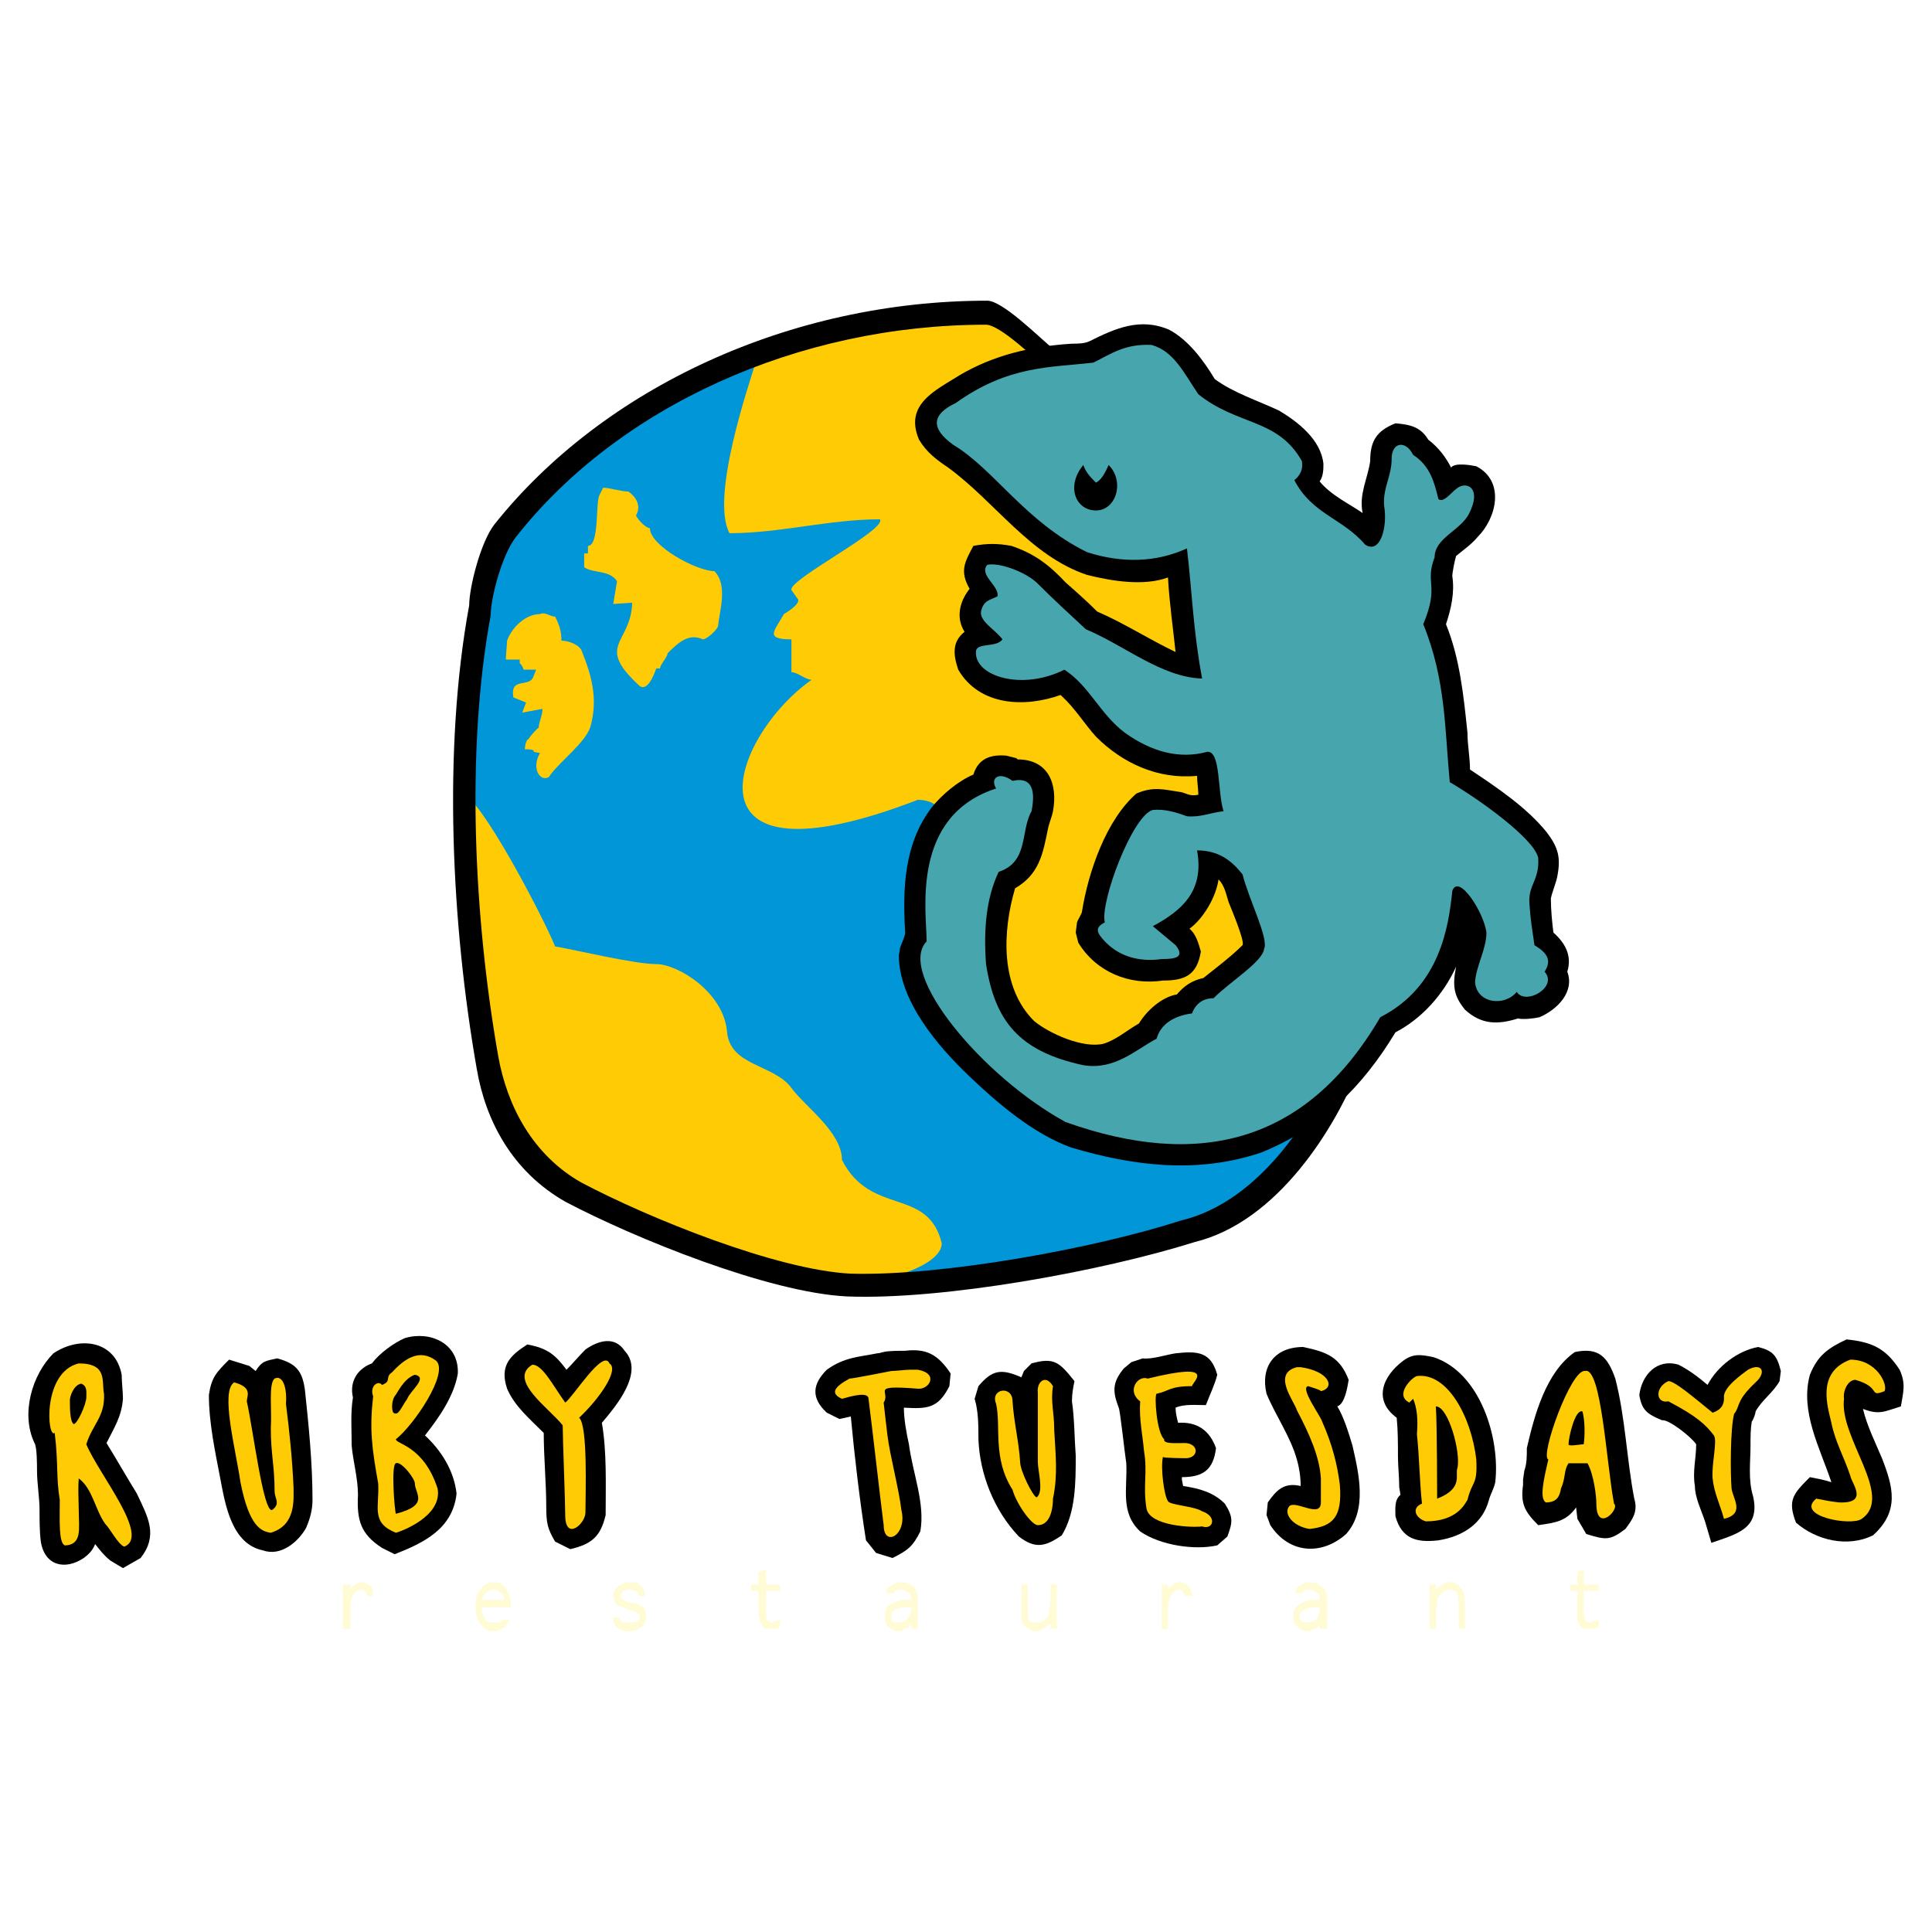 <?xml version="1.0" encoding="utf-8"?>
<!-- Generator: Adobe Illustrator 13.0.0, SVG Export Plug-In . SVG Version: 6.00 Build 14948)  -->
<!DOCTYPE svg PUBLIC "-//W3C//DTD SVG 1.0//EN" "http://www.w3.org/TR/2001/REC-SVG-20010904/DTD/svg10.dtd">
<svg version="1.0" id="Layer_1" xmlns="http://www.w3.org/2000/svg" xmlns:xlink="http://www.w3.org/1999/xlink" x="0px" y="0px"
	 width="192.756px" height="192.756px" viewBox="0 0 192.756 192.756" enable-background="new 0 0 192.756 192.756"
	 xml:space="preserve">
<g>
	<polygon fill-rule="evenodd" clip-rule="evenodd" fill="#FFFFFF" points="0,0 192.756,0 192.756,192.756 0,192.756 0,0 	"/>
	<path fill-rule="evenodd" clip-rule="evenodd" fill="#0096D7" d="M98.375,31.009c-19.289,0-37.569,8.447-48.034,21.811
		c-1.387,1.765-2.647,6.051-2.647,7.943c-2.521,13.994-1.639,31.266,0.882,45.259c0.883,5.045,3.404,10.086,8.573,12.986
		c6.808,3.531,19.919,8.572,27.61,8.951c9.329,0.379,24.962-2.143,33.914-5.043c8.194-1.891,13.742-11.221,16.138-17.271
		c4.286-10.086,3.403-26.602,2.647-37.444c-0.883-9.959-6.43-22.315-17.902-26.854c-3.908-1.513-9.708-5.169-13.994-5.169
		C104.427,34.666,99.762,30.505,98.375,31.009L98.375,31.009z"/>
	<path fill-rule="evenodd" clip-rule="evenodd" fill="#FFCB05" d="M75.556,35.674c-1.008,3.152-4.665,13.994-2.773,17.524
		c5.043,0,9.96-1.387,15.003-1.387c0.756,1.009-9.204,6.052-8.825,7.06l0.63,0.883c0.379,0.504-1.386,1.513-1.386,1.513
		c-0.883,1.639-2.017,2.521,0.756,2.521v3.278c0.63,0,1.387,0.756,2.017,0.756c-8.069,5.673-13.616,21.306,10.59,11.977
		c3.278,0,2.648,3.782,6.556,1.639V81.06c0,1.891,1.387,4.035,1.387,5.421c-5.295,0-5.295,4.034-5.295,7.942
		c1.008,0,2.396,20.424,28.996,13.615c0,0,15.886-15.885,12.986-15.885c4.538-13.237,2.773-24.458-5.296-41.856l-5.799-6.051
		l-7.816-3.909l-9.582-4.034l-4.16-0.882l-5.547-4.16l-9.834,0.756l-7.942,1.765L75.556,35.674L75.556,35.674z"/>
	<path fill-rule="evenodd" clip-rule="evenodd" fill="#FFCB05" d="M63.453,51.433c0.252,0.504,1.008,1.261,1.387,1.261
		c0,1.765,4.665,4.287,6.43,4.287c1.387,1.386,0.504,4.034,0.378,5.421c0,0.378-1.134,1.387-1.513,1.387
		c-1.387-0.63-2.396,0.252-3.53,1.387c0,0.378-0.756,1.135-0.756,1.513H65.47c-0.252,0.756-0.883,2.269-1.639,1.765
		c-4.539-4.161-0.882-4.161-0.756-8.321l-1.891,0.126l0.378-2.27c-0.756-1.135-2.269-0.756-3.278-1.387v-1.387h0.378v-0.756
		c1.135,0,0.756-4.287,1.135-5.043l0.378-0.756c0.631,0,1.765,0.378,2.521,0.378C63.579,49.668,63.958,50.55,63.453,51.433
		L63.453,51.433z"/>
	<path fill-rule="evenodd" clip-rule="evenodd" fill="#FFCB05" d="M53.872,61.267c0.504-0.252,1.008,0.252,1.513,0.252
		c0.378,0.757,0.63,1.387,0.63,2.396c0.63,0,1.765,0.378,2.017,1.008c1.009,2.521,1.639,4.791,0.882,7.564
		c-0.504,1.639-3.152,3.53-4.16,5.042c-0.882,0.504-1.765-0.882-0.882-2.395l-0.631-0.126v-0.126
		c-0.126-0.126-0.63-0.126-0.882-0.126c0-0.252,0.126-1.008,0.378-1.008c0-0.126,0.882-1.135,1.008-1.135
		c0-0.504,0.378-1.261,0.378-1.891l-2.017,0.378l0.378-1.009l-1.261-0.504c-0.378-2.143,1.639-0.882,2.017-2.143l0.252-0.63h-1.261
		c0-0.126-0.252-0.63-0.378-0.63v-0.378c-0.252,0-0.883,0-1.387,0c0-0.378,0.125-1.639,0.125-1.891
		C51.098,62.527,52.485,61.267,53.872,61.267L53.872,61.267z"/>
	<path fill-rule="evenodd" clip-rule="evenodd" fill="#FFCB05" d="M46.559,79.421c2.27,1.765,7.816,12.481,8.825,15.002
		c2.143,0.378,7.943,1.765,10.086,1.765s6.682,2.774,7.06,6.682c0.252,3.529,4.665,3.277,6.43,5.674
		c1.387,1.891,5.043,4.412,5.043,7.186c2.899,5.674,8.573,2.646,9.959,8.32c0,2.396-6.934,4.539-11.851,3.783l-9.96-2.521
		l-8.321-3.279l-6.808-3.277l-6.052-5.422l-2.9-9.076L46.559,79.421L46.559,79.421z"/>
	<path fill-rule="evenodd" clip-rule="evenodd" d="M98.501,30C78.834,30,60.175,38.7,49.333,52.315
		c-1.387,1.765-2.521,6.304-2.521,8.069c-2.647,14.372-1.765,31.896,0.756,46.268c0.882,5.17,3.53,10.213,8.825,13.238
		c6.935,3.656,20.298,9.078,28.115,9.455c9.581,0.379,25.466-2.521,34.669-5.42c8.321-2.018,14.12-11.473,16.516-17.65
		c4.413-10.212,3.53-27.106,2.647-38.201c-0.882-10.212-6.556-22.819-18.28-27.484c-3.908-1.513-10.716-5.799-15.003-5.799
		C103.544,33.531,100.014,30,98.501,30L98.501,30z M98.375,32.396c-18.785,0-36.687,8.195-46.899,21.18
		c-1.387,1.765-2.521,6.052-2.521,7.816c-2.521,13.616-1.639,30.384,0.756,44c0.882,4.916,3.404,9.834,8.321,12.607
		c6.682,3.529,19.416,8.699,26.854,9.076c9.203,0.252,24.332-2.521,32.905-5.295c8.069-1.891,13.49-10.842,15.886-16.768
		c4.16-9.708,3.277-25.845,2.396-36.309c-0.757-9.834-6.178-21.811-17.398-26.223c-3.656-1.513-9.96-5.547-14.12-5.547
		C103.292,35.8,99.762,32.396,98.375,32.396L98.375,32.396z"/>
	<path fill-rule="evenodd" clip-rule="evenodd" d="M186.878,153.174c2.647-2.395,2.018-4.791,0.883-7.691
		c-0.631-1.512-1.513-3.277-1.892-4.916c1.64,0.631,2.144,0.252,3.782-0.252c0.253-1.514,0.505-2.27-0.126-3.656
		c-1.387-2.143-2.773-2.773-5.295-3.025c-1.891,0.883-2.899,1.639-3.656,3.529c-1.008,3.656,1.009,7.312,2.144,10.717
		c-0.757-0.252-1.513-0.379-2.144-0.504c-1.639,1.639-2.269,2.27-1.387,4.539C181.205,153.678,184.356,154.434,186.878,153.174
		L186.878,153.174z"/>
	<path fill-rule="evenodd" clip-rule="evenodd" d="M165.824,141.701c0.63-0.127,2.899,1.639,3.404,2.395
		c0,1.387-0.379,2.775-0.127,4.162c0,1.135,0.631,2.395,1.009,3.529l0.631,2.143c2.521-0.883,4.916-1.387,4.16-4.664
		c-0.504-1.639-0.252-3.404-0.252-5.043c0-0.883,0-1.639,0.126-2.395c0.126-0.127,0.378-0.758,0.378-1.01
		c0.631-1.135,1.766-1.891,2.396-3.025l0.126-1.008c-0.378-1.514-0.756-2.018-2.27-2.396c-2.017,0.379-4.034,1.891-5.043,3.783
		c-0.882-0.758-1.891-1.514-2.899-2.018c-2.144-0.631-3.656,1.008-3.908,3.025C163.807,140.693,164.312,141.07,165.824,141.701
		L165.824,141.701z"/>
	<path fill-rule="evenodd" clip-rule="evenodd" d="M151.956,148.131c-0.252,1.891,0.126,2.648,1.513,4.035
		c1.766-0.252,2.773-0.379,3.782-1.766l0.126,1.135l0.883,1.512c2.018,0.631,2.396,0.631,3.908-0.504
		c0.757-1.008,1.261-1.764,0.883-3.025c-0.757-3.908-0.883-8.068-1.892-11.977c-0.756-2.143-1.639-3.152-4.034-2.648
		c-2.899,2.018-4.034,6.305-4.791,9.582c0,0.883,0,1.514-0.252,2.27l-0.126,0.883V148.131L151.956,148.131z"/>
	<path fill-rule="evenodd" clip-rule="evenodd" d="M139.601,148.383l0.126,0.756c-0.63,0.506-0.504,1.387-0.504,2.145
		c0.63,2.27,2.144,2.646,4.286,2.395c2.396-0.377,4.413-1.639,5.043-4.033c0.126-0.506,0.505-1.135,0.631-1.766
		c0.504-4.412-1.513-10.969-6.178-12.48c-1.261-0.254-2.018-0.379-3.025,0.377c-2.018,1.514-3.026,3.908-0.631,5.674
		c0.126,1.26,0.126,2.646,0.126,3.908C139.475,146.24,139.601,147.375,139.601,148.383L139.601,148.383z"/>
	<path fill-rule="evenodd" clip-rule="evenodd" d="M126.741,152.166c1.892,2.898,5.169,3.025,7.564,0.881
		c2.144-2.395,1.261-6.051,0.631-8.824c-0.379-1.262-0.883-2.9-1.513-3.908c0.756-0.252,1.008-1.891,1.134-2.648
		c-0.882-2.268-2.143-2.773-4.538-3.277c-2.899,0-4.287,2.018-3.656,4.664c0.883,2.145,2.396,4.287,3.025,6.557
		c0.253,0.883,0.379,1.766,0.379,2.648c-1.64-0.379-2.396,0.377-3.278,1.639l-0.126,1.26L126.741,152.166L126.741,152.166z"/>
	<path fill-rule="evenodd" clip-rule="evenodd" d="M112.117,136.533c-1.135,1.387-1.135,2.268-0.504,3.908
		c0.125,0.125,0.63,4.789,0.756,5.547c0.126,2.521-0.631,4.916,1.387,6.807c2.018,1.387,5.421,1.893,7.69,1.387l1.009-0.881
		c0.504-1.387,0.631-1.893-0.252-3.279c-1.135-1.135-2.521-1.512-4.161-1.764l-0.126-0.631v-0.252c2.144,0,3.152-0.758,3.404-2.9
		c-0.631-1.766-1.891-2.646-3.782-2.521c-0.126-0.504-0.252-1.008-0.252-1.512c0.883-0.379,2.017-0.254,3.025-0.254
		c0.378-1.008,0.883-2.016,1.135-3.025c-0.63-2.27-1.891-2.395-4.16-2.143c-0.883,0.125-2.396,0.631-3.278,0.504l-1.135,0.379
		L112.117,136.533L112.117,136.533z"/>
	<path fill-rule="evenodd" clip-rule="evenodd" d="M106.948,139.811c0-0.758,0.126-1.387,0.252-2.018
		c-1.513-1.891-2.018-2.395-4.286-1.766l-0.757,0.758l-0.252,0.629c-2.018-0.881-2.899-0.756-4.287,0.883l-0.378,1.262
		c0.378,1.26,0.378,2.646,0.378,4.033c0.125,3.404,1.513,7.061,4.035,9.709c1.639,1.26,2.647,1.008,4.286-0.127
		c1.387-2.27,1.387-5.295,1.387-7.943C107.2,143.592,107.2,141.449,106.948,139.811L106.948,139.811z"/>
	<path fill-rule="evenodd" clip-rule="evenodd" d="M91.819,152.795c0.504-2.773-0.757-5.799-1.135-8.699
		c-0.252-1.135-0.504-2.521-0.504-3.654c2.27,0.125,3.404,0.125,4.539-2.145l0.126-1.26c-1.261-1.893-2.396-2.521-4.539-2.27
		c-0.504,0-1.765,0-2.144,0.125c-0.126,0-0.378,0.127-0.63,0.127c-1.891,0.379-3.278,0.379-5.043,1.639
		c-1.387,1.387-1.639,2.773,0,4.287l1.261,0.629l1.135-0.252c0.378,4.035,0.883,8.322,1.513,12.355l1.009,1.262l1.639,0.504
		C90.559,154.688,91.062,154.309,91.819,152.795L91.819,152.795z"/>
	<path fill-rule="evenodd" clip-rule="evenodd" d="M52.61,134.137c-1.765,1.135-2.773,2.143-2.017,4.412
		c0.757,1.766,2.27,3.025,3.656,4.412c0,2.396,0.252,5.043,0.252,7.439c0,1.514,0.126,2.143,0.882,3.404l1.513,0.756
		c2.144-0.504,3.026-1.26,3.53-3.404c0-3.025,0.126-6.303-0.378-9.203c1.387-1.639,4.287-5.043,2.27-7.186
		c-1.009-1.514-2.647-1.01-3.908-0.127c-0.631,0.631-1.261,1.387-1.891,2.018C55.384,135.145,54.628,134.516,52.61,134.137
		L52.61,134.137z"/>
	<path fill-rule="evenodd" clip-rule="evenodd" d="M35.086,144.223c0.126,1.514,0.63,3.277,0.63,4.916
		c-0.126,2.521,0.252,3.908,2.396,5.295l1.261,0.631c2.899-1.135,5.799-2.521,6.178-6.051c-0.252-2.27-1.513-4.287-3.152-5.799
		c1.387-1.766,2.899-3.908,3.278-6.178c0.126-3.027-2.774-4.287-5.295-3.531c-1.134,0.504-2.521,1.514-3.278,2.521
		c-1.387,0.506-2.269,1.766-1.891,3.404C34.96,140.945,35.086,142.584,35.086,144.223L35.086,144.223z"/>
	<path fill-rule="evenodd" clip-rule="evenodd" d="M21.975,147.5c0.504,2.648,1.134,6.557,4.286,7.188
		c1.765,0.629,3.53-0.883,4.287-2.27c0.378-0.883,0.63-1.766,0.63-2.773c0-3.656-0.378-7.439-0.756-10.969
		c-0.252-1.891-0.882-2.648-2.773-3.152c-1.135,0.252-1.513,0.252-2.144,1.262l-0.63-0.506l-2.017-0.629
		c-1.261,1.26-1.765,1.764-2.017,3.529C20.84,141.953,21.471,144.854,21.975,147.5L21.975,147.5z"/>
	<path fill-rule="evenodd" clip-rule="evenodd" d="M8.359,155.443c0.504-0.379,0.882-0.756,1.134-1.387
		c0.504,0.631,0.883,1.135,1.513,1.639l1.26,0.756l1.765-1.008c1.765-2.27,0.756-4.035-0.378-6.43
		c-1.009-1.639-2.018-3.404-3.026-5.043c0.756-1.514,1.513-2.648,1.639-4.412c0-0.758-0.126-1.639-0.126-2.396
		c-0.63-3.404-4.161-3.908-6.808-2.143c-2.144,2.143-3.278,6.051-1.891,8.951c0.252,0.377,0.252,2.143,0.252,2.773
		c0,1.26,0.252,2.648,0.252,3.908c0,1.008,0,2.143,0.126,3.152C4.451,156.199,6.468,156.703,8.359,155.443L8.359,155.443z"/>
	<path fill-rule="evenodd" clip-rule="evenodd" fill="#FFCB05" d="M183.979,139.559c-0.126-0.758,0.378-1.893,1.135-1.893
		c2.647,0.758,1.261,1.766,2.899,1.135c0.379-0.629-0.756-3.15-3.403-3.15c-3.404,1.26-2.27,4.664-1.892,6.303
		c0.378,1.891,1.261,3.404,1.892,5.295c0.126,0.756,1.891,2.773-1.135,2.648c-1.135-0.127-1.514-0.252-2.27-0.379
		c-2.144,1.766,3.53,2.773,4.538,2.018C189.021,149.266,183.475,143.467,183.979,139.559L183.979,139.559z"/>
	<path fill-rule="evenodd" clip-rule="evenodd" fill="#FFCB05" d="M173.01,141.07c0.631-0.756,0.127-1.26,2.144-3.15
		c1.135-1.01,0.631-2.018-0.756-1.262c-0.505,0.379-2.522,1.766-2.396,2.773c0,0.379,0,1.135-1.135,1.514
		c-2.018-1.639-3.782-3.152-4.413-3.152c-1.387,0.631-1.261,2.27,0,2.018c2.899,1.512,3.782,2.395,4.539,3.404
		c0.378,0.504-0.252,2.898-0.126,4.285s0.756,2.648,1.135,4.035c2.143-0.504,0.883-2.018,0.756-3.025
		C172.632,146.871,172.632,142.584,173.01,141.07L173.01,141.07z"/>
	<path fill-rule="evenodd" clip-rule="evenodd" fill="#FFCB05" d="M156.494,144.096c0-0.629,0.631-3.529,1.387-3.277
		c0.253,0.883,0.253,2.396,0.127,3.277C157.629,144.096,156.494,144.348,156.494,144.096L156.494,144.096z M155.738,148.51
		c0.504-1.135,0.252-1.766,0.756-2.521c0.253,0,1.64,0,1.892,0c0.63,1.135,0.883,3.277,0.883,4.033c0,3.025,2.396,0.504,1.765,0
		c-0.756-3.908-1.261-13.742-2.899-13.236c-1.387-0.252-4.539,8.572-3.656,8.824c-0.504,2.143-0.883,3.908-0.252,4.287
		C155.36,149.896,155.612,149.266,155.738,148.51L155.738,148.51z"/>
	<path fill-rule="evenodd" clip-rule="evenodd" fill="#FFCB05" d="M141.366,137.289c-0.505,0.125-2.27,1.891-0.757,2.646
		c0.126-0.125,0.252-0.252,0.378-0.377c0.379,0.883,0.505,2.016,0.379,3.529c0.252,2.395,0.252,4.539,0.504,6.934
		c-1.009,0.379-0.756,1.387,0.378,1.766c3.152,0,3.908-1.766,4.161-2.143c0.504-2.018,1.009-1.387,0.882-4.035
		C146.787,141.322,144.392,136.91,141.366,137.289L141.366,137.289z M143.257,140.314c1.261,0,2.521,4.664,2.144,6.178
		c-0.252,0.631,0.63,2.018-2.018,3.025C143.383,149.393,143.383,142.205,143.257,140.314L143.257,140.314z"/>
	<path fill-rule="evenodd" clip-rule="evenodd" fill="#FFCB05" d="M131.91,141.828c-0.126-0.506-2.269-3.404-1.387-3.531
		c0.378,0.127,1.261,0.379,1.261,0.504c1.513-0.377,0.757-2.016-2.017-2.395h-0.379c-2.521,0.631-0.252,3.404,0,4.287
		c1.261,2.395,2.27,4.664,2.396,6.807v2.396c0,1.639-2.521-0.252-3.151,0.377c-0.631,0.758,0.378,2.018,2.017,2.27
		c2.396-0.252,3.278-1.26,3.026-4.412C133.424,146.113,132.919,144.096,131.91,141.828L131.91,141.828z"/>
	<path fill-rule="evenodd" clip-rule="evenodd" fill="#FFCB05" d="M114.134,144.727c0.379,2.27-0.126,3.404,0.253,5.799
		c0.378,1.766,4.664,1.893,5.547,1.766c1.135,0.379,1.513-1.008,0-1.512c-0.757-0.506-3.278-0.631-3.404-1.01
		c-0.378-0.504-0.756-3.277-0.504-4.412c0,0.125,2.396,0.125,2.396,0.125c1.261-0.125,1.135-1.512-0.252-1.512
		c-0.757,0-2.144,0.125-2.018-0.379c-0.757-0.631-1.009-4.412-0.757-4.539c1.261-0.252,1.261-0.756,3.53-0.756
		c0-0.377,2.773-2.521-4.412-0.756c-1.009-0.379-2.144,1.26-0.757,2.27C113.63,141.574,114.008,143.215,114.134,144.727
		L114.134,144.727z"/>
	<path fill-rule="evenodd" clip-rule="evenodd" fill="#FFCB05" d="M101.779,145.861c-0.126-2.018-0.631-4.033-0.757-6.051
		c0-1.639-2.27-1.262-1.639,0.252c0.504,2.27-0.378,5.42,1.639,8.572c0.378,1.387,1.892,3.531,2.521,3.531
		c1.513,0,1.513-2.396,1.513-2.648c0.505-2.395,0.253-4.412,0.126-6.809c0-1.891-0.378-2.773-0.126-4.412
		c-0.756-1.26-1.639-0.377-1.513,0.631c0,2.395,0,4.664,0,6.934c0,0.883,0.631,3.025-0.126,3.531
		C103.04,149.266,101.779,146.744,101.779,145.861L101.779,145.861z"/>
	<path fill-rule="evenodd" clip-rule="evenodd" fill="#FFCB05" d="M88.542,143.215c-0.126-1.01-0.252-2.145-0.378-3.279
		c0.756-1.135-1.513-1.764,3.404-1.387c1.135,0.127,2.144-1.512,0-1.891c-0.378,0-0.63,0-0.882,0c-0.252,0-1.387,0.127-1.765,0.127
		c0,0-3.782,0.756-4.16,0.756c-1.639,0.883-1.891,1.512-0.756,2.018c0.882-0.252,2.647-0.758,2.647,0
		c0.378,2.898,1.135,9.707,1.513,12.607c0,2.268,2.396,1.008,1.765-1.514C89.676,148.51,88.793,145.23,88.542,143.215
		L88.542,143.215z"/>
	<path fill-rule="evenodd" clip-rule="evenodd" fill="#FFCB05" d="M57.779,141.449c2.018-1.891,4.035-4.791,3.026-5.422
		c-0.631-1.512-3.656,3.404-4.413,3.908c-1.26-1.764-2.269-3.781-3.278-3.781c-2.521,1.512,1.765,4.412,3.026,6.051
		c0,1.262,0.252,7.564,0.252,8.951c0,2.648,2.018,0.883,2.018-0.252C58.41,149.014,58.662,142.205,57.779,141.449L57.779,141.449z"
		/>
	<path fill-rule="evenodd" clip-rule="evenodd" fill="#FFCB05" d="M39.499,143.592c1.765-1.387,5.295-6.555,4.034-7.816
		c-1.639-1.26-3.152-0.252-4.413,1.135c-0.756,0.504,0,0.883-1.008,1.262c-0.378-0.506-1.261,0.125-0.883,1.135
		c-0.378,3.277-0.126,5.168,0.504,8.697c0.126,2.396-0.756,3.91,1.765,4.918c0.504-0.127,4.665-1.639,4.161-4.412
		C42.272,144.223,39.499,144.096,39.499,143.592L39.499,143.592z M41.39,148.004c0,1.01,1.513,2.145-1.891,3.027
		c-0.126-0.252-0.504-4.918,0-5.043C40.003,145.736,41.39,147.5,41.39,148.004L41.39,148.004z M40.634,139.559
		c-0.63,0.883-0.883,1.764-1.387,1.387c-0.126-0.127-0.252-1.01,0.126-1.639c0.252-0.254,0.882-1.766,2.017-2.145
		C42.777,137.414,40.886,138.801,40.634,139.559L40.634,139.559z"/>
	<path fill-rule="evenodd" clip-rule="evenodd" fill="#FFCB05" d="M24.623,139.811c0-0.504,0.63-1.387-1.261-1.891
		c-1.387,0.881,0.126,6.555,0.63,9.959c0.882,4.539,2.143,4.916,3.026,5.043c2.521-0.756,2.269-3.277,2.269-4.539
		c-0.126-2.773-0.378-5.295-0.756-8.32c0.126-1.766-0.378-2.9-1.135-2.521c-0.63,0.504-0.252,3.277-0.378,4.916
		c0,2.648,0.378,3.783,0.378,6.305c0,0.756,0.63,1.26-0.252,1.891C26.261,150.904,25.253,142.584,24.623,139.811L24.623,139.811z"/>
	<path fill-rule="evenodd" clip-rule="evenodd" fill="#FFCB05" d="M8.611,144.096c0.63-2.016,1.891-2.773,1.765-5.043
		c-0.252-1.26,0.378-3.025-2.521-3.025c-3.656,0.883-3.152,7.564-2.396,6.934c0.378,3.152,0.126,4.414,0.504,6.684
		c0,2.016-0.125,4.285,0.504,4.537c0.63,0,1.261-0.252,1.387-1.26c0.125-0.631-0.126-3.908,0-5.422
		c1.387,1.01,1.639,3.152,2.647,4.539c0.504,0.504,1.261,2.018,1.891,2.27C15.041,153.301,9.872,147.123,8.611,144.096
		L8.611,144.096z M8.611,139.432c0,0.631-0.883,2.648-1.261,2.648c-0.378-0.252-0.378-1.639-0.378-2.396
		c0-0.377,0.378-1.512,1.135-1.639C8.737,138.297,8.611,138.928,8.611,139.432L8.611,139.432z"/>
	<path fill-rule="evenodd" clip-rule="evenodd" fill="#FFFCD5" d="M34.204,158.09h0.756v0.506c0.126-0.252,0.252-0.379,0.504-0.506
		c0.126-0.125,0.378-0.252,0.63-0.252c0.378,0,0.63,0.252,0.882,0.379c0.252,0.252,0.252,0.631,0.252,1.008l0,0h-0.63l0,0
		c0-0.125,0-0.252-0.125-0.377c-0.126-0.127-0.252-0.252-0.378-0.252c-0.378,0-0.63,0.252-0.883,0.504
		c-0.126,0.377-0.252,0.756-0.252,1.387v2.018h-0.756V158.09L34.204,158.09z M50.341,159.604c0-0.252-0.126-0.504-0.378-0.631
		c-0.126-0.252-0.378-0.377-0.757-0.377c-0.252,0-0.504,0.125-0.756,0.377c-0.126,0.127-0.252,0.379-0.378,0.631H50.341
		L50.341,159.604z M50.089,161.621h0.757c-0.126,0.252-0.378,0.504-0.504,0.756c-0.252,0.127-0.63,0.379-1.008,0.379
		c-0.631,0-1.135-0.252-1.387-0.758c-0.378-0.377-0.504-1.008-0.504-1.764c0-0.758,0.126-1.262,0.504-1.639
		c0.252-0.506,0.756-0.758,1.387-0.758c0.504,0,0.882,0.252,1.135,0.631c0.378,0.504,0.504,1.135,0.504,1.891l0,0h-2.9v0.127
		c0,0.504,0.126,0.756,0.378,1.135c0.252,0.252,0.504,0.252,0.883,0.252c0.252,0,0.378,0,0.504,0
		C49.963,161.746,50.089,161.621,50.089,161.621L50.089,161.621z M61.814,161.369c0,0.252,0.126,0.377,0.252,0.504
		c0.126,0,0.378,0,0.63,0c0.378,0,0.631,0,0.883-0.127c0.126-0.125,0.252-0.252,0.252-0.504c0-0.125,0-0.252-0.126-0.252
		s-0.252-0.252-0.63-0.252l-0.63-0.252c-0.378-0.127-0.756-0.252-0.883-0.379c-0.252-0.252-0.378-0.631-0.378-0.883
		c0-0.504,0.252-0.756,0.504-1.008c0.252-0.127,0.63-0.379,1.261-0.379c0.504,0,0.882,0.252,1.009,0.379
		c0.252,0.252,0.378,0.504,0.378,1.008h-0.63c0-0.252-0.126-0.377-0.252-0.504c-0.126,0-0.378-0.125-0.63-0.125
		c-0.252,0-0.504,0.125-0.63,0.125c-0.126,0.127-0.252,0.252-0.252,0.504c0,0.127,0,0.252,0.126,0.252
		c0.126,0.127,0.378,0.254,0.63,0.379l0.757,0.127c0.252,0.125,0.63,0.252,0.756,0.377c0.126,0.379,0.252,0.631,0.252,0.883
		c0,0.504-0.126,0.756-0.378,1.01c-0.252,0.252-0.756,0.504-1.26,0.504s-1.009-0.127-1.261-0.379
		c-0.252-0.252-0.378-0.504-0.378-1.008H61.814L61.814,161.369z M75.682,160.738v-2.018h-0.757v-0.631h0.757v-1.26l0.756-0.252
		v1.512h1.387v0.631h-1.387v2.145c0,0.252,0,0.629,0.126,0.756c0.126,0.125,0.252,0.252,0.504,0.252l0.252-0.127
		c0.126,0,0.378-0.125,0.504-0.125v0.631c-0.126,0.125-0.252,0.252-0.504,0.252c-0.126,0-0.252,0-0.504,0c-0.126,0-0.378,0-0.504,0
		c-0.126-0.127-0.378-0.379-0.378-0.506c-0.126-0.125-0.126-0.125-0.126-0.377c0,0-0.126-0.379-0.126-0.631V160.738L75.682,160.738z
		 M90.937,160.359c-0.126,0-0.126,0-0.252,0s-0.252,0-0.252,0c-0.504,0-0.883,0.127-1.135,0.252
		c-0.252,0.127-0.378,0.379-0.378,0.631s0,0.379,0.126,0.504c0.126,0.127,0.378,0.127,0.631,0.127c0.252,0,0.63-0.127,0.882-0.379
		C90.685,161.242,90.937,160.865,90.937,160.359L90.937,160.359z M90.937,161.998c-0.252,0.254-0.378,0.506-0.63,0.506
		c-0.252,0.125-0.378,0.252-0.63,0.252c-0.504,0-0.757-0.252-1.135-0.504c-0.252-0.254-0.252-0.631-0.252-1.01
		c0-0.504,0.125-1.008,0.504-1.135c0.378-0.252,1.009-0.504,1.765-0.504c0.126,0,0.126,0,0.126,0c0.126,0,0.252,0.127,0.252,0.127
		v-0.127c0-0.252-0.126-0.631-0.252-0.631c-0.252-0.252-0.504-0.377-0.882-0.377c-0.126,0-0.378,0-0.504,0.125
		c-0.126,0.127-0.126,0.252-0.126,0.252h-0.757c0-0.377,0.126-0.629,0.504-0.756c0.126-0.127,0.504-0.379,1.009-0.379
		s1.009,0.252,1.261,0.506c0.252,0.252,0.378,0.756,0.378,1.387v2.773h-0.63V161.998L90.937,161.998z M105.436,162.504h-0.631
		v-0.506c-0.252,0.127-0.504,0.379-0.757,0.506c-0.125,0.125-0.378,0.252-0.756,0.252c-0.252,0-0.504-0.127-0.631-0.252
		c-0.252-0.127-0.504-0.379-0.63-0.506c0-0.125-0.126-0.377-0.126-0.629s0-0.631,0-1.135v-2.145h0.63v2.145
		c0,0.631,0,1.135,0.126,1.387c0.127,0.252,0.379,0.252,0.757,0.252c0.252,0,0.378,0,0.63-0.127
		c0.127-0.125,0.379-0.252,0.505-0.504c0-0.125,0.126-0.252,0.126-0.504c0-0.127,0.126-0.504,0.126-0.883v-0.125v-1.641h0.631
		V162.504L105.436,162.504z M115.899,158.09h0.63v0.506c0.126-0.252,0.378-0.379,0.505-0.506c0.126-0.125,0.504-0.252,0.63-0.252
		c0.378,0,0.757,0.252,0.883,0.379c0.252,0.252,0.378,0.631,0.378,1.008l0,0h-0.756l0,0c0-0.125,0-0.252-0.127-0.377
		c0-0.127-0.252-0.252-0.378-0.252c-0.252,0-0.63,0.252-0.757,0.504c-0.252,0.377-0.378,0.756-0.378,1.387v2.018h-0.63V158.09
		L115.899,158.09z M131.658,160.359h-0.126c-0.126,0-0.252,0-0.252,0c-0.505,0-1.009,0.127-1.135,0.252
		c-0.252,0.127-0.504,0.379-0.504,0.631s0.126,0.379,0.252,0.504c0.126,0.127,0.252,0.127,0.504,0.127
		c0.378,0,0.631-0.127,1.009-0.379C131.532,161.242,131.658,160.865,131.658,160.359L131.658,160.359z M131.658,161.998
		c-0.126,0.254-0.252,0.506-0.504,0.506c-0.253,0.125-0.505,0.252-0.757,0.252c-0.378,0-0.756-0.252-1.009-0.504
		c-0.252-0.254-0.378-0.631-0.378-1.01c0-0.504,0.252-1.008,0.631-1.135c0.252-0.252,0.882-0.504,1.765-0.504h0.126
		c0.126,0,0.126,0.127,0.126,0.127v-0.127c0-0.252,0-0.631-0.252-0.631c-0.126-0.252-0.378-0.377-0.757-0.377
		c-0.252,0-0.378,0-0.504,0.125c-0.126,0.127-0.252,0.252-0.252,0.252h-0.631c0-0.377,0.126-0.629,0.379-0.756
		c0.252-0.127,0.63-0.379,1.008-0.379c0.631,0,1.009,0.252,1.261,0.506c0.379,0.252,0.505,0.756,0.505,1.387v2.773h-0.757V161.998
		L131.658,161.998z M142.627,158.09h0.63v0.506c0.252-0.252,0.505-0.379,0.631-0.506c0.252-0.125,0.504-0.252,0.756-0.252
		c0.505,0,0.883,0.252,1.135,0.631c0.378,0.379,0.378,1.008,0.378,1.891v2.145h-0.63v-2.145c0-0.629,0-1.135-0.126-1.387
		s-0.379-0.377-0.757-0.377c-0.252,0-0.504,0.125-0.63,0.252c-0.252,0.125-0.379,0.252-0.505,0.504c0,0.125-0.126,0.252-0.126,0.504
		s-0.126,0.504-0.126,0.883v0.127v1.639h-0.63V158.09L142.627,158.09z M157.377,160.738v-2.018h-0.756v-0.631h0.756v-1.26
		l0.631-0.252v1.512h1.513v0.631h-1.513v2.145c0,0.252,0.126,0.629,0.126,0.756c0.126,0.125,0.252,0.252,0.504,0.252
		c0.126,0,0.253-0.127,0.378-0.127c0.127,0,0.253-0.125,0.505-0.125v0.631c-0.252,0.125-0.378,0.252-0.505,0.252
		c-0.252,0-0.378,0-0.504,0c-0.252,0-0.504,0-0.631,0c-0.125-0.127-0.252-0.379-0.378-0.506c-0.126-0.125-0.126-0.125-0.126-0.377
		c0,0,0-0.379,0-0.631V160.738L157.377,160.738z"/>
	<path fill-rule="evenodd" clip-rule="evenodd" d="M105.057,80.934c-0.126,0.63-0.378,1.135-0.504,1.765
		c-0.505,2.522-0.883,4.539-3.278,5.926c-1.261,4.287-1.513,9.834,1.892,13.237c1.513,1.262,4.917,2.773,6.934,2.27
		c1.261-0.377,2.396-1.387,3.53-2.016c0.757-1.262,2.27-2.648,3.782-2.9c0.757-0.883,1.513-1.387,2.647-1.639
		c1.261-1.009,2.773-2.144,3.908-3.278c0.252-0.378-1.135-3.656-1.387-4.287c-0.252-0.756-0.378-1.639-1.009-2.269
		c-0.252,1.765-1.513,3.908-2.899,4.917c0.63,0.504,0.883,1.387,1.135,2.27c-0.378,2.396-1.639,2.9-3.782,2.9
		c-3.404,0.504-6.682-0.883-8.447-3.783l-0.252-1.008l0.126-1.009c0.126-0.378,0.505-0.882,0.505-1.134
		c0.63-3.909,2.395-9.078,5.421-11.725c1.765-0.756,2.773-0.378,4.538-0.126c0.757,0.252,0.883,0.378,1.64,0.252
		c0-0.631-0.126-1.261-0.126-1.891c-3.909,0.378-7.438-1.261-10.086-3.909c-1.135-1.26-2.144-2.899-3.404-4.034l-0.126-0.126
		c-3.53,1.261-8.069,1.135-10.212-2.521c-0.504-1.513-0.63-2.774,0.63-3.782c-0.883-1.387-0.504-3.026,0.504-4.286
		c-1.008-1.765-0.504-2.648,0.378-4.287c1.387-0.252,2.396-0.252,3.782,0c2.27,0.756,3.782,1.891,5.421,3.656
		c1.009,0.883,2.144,1.891,3.152,2.9c2.647,1.135,5.169,2.773,7.816,4.034c-0.252-2.396-0.631-5.043-0.757-7.438
		c-2.396,0.882-5.547,0.378-8.068-0.252c-5.673-1.891-9.203-7.312-13.868-10.716c-1.134-0.756-2.143-1.513-2.899-2.773
		c-1.513-3.53,1.639-4.917,4.034-6.43c3.404-2.017,7.187-2.9,11.221-3.152c0.504,0,1.261,0,1.765-0.252
		c2.521-1.261,5.043-2.396,7.942-1.135c1.892,1.008,3.404,3.026,4.539,4.917c1.892,1.387,4.286,2.143,6.43,3.152
		c1.891,1.134,4.16,2.899,4.412,5.295c0,0.504,0,1.261-0.378,1.765c1.135,1.387,3.025,2.27,4.287,3.152
		c-0.379-1.891,0.504-3.404,0.756-5.169c0-2.017,0.631-3.025,2.521-3.782c1.513,0.126,2.521,0.378,3.278,1.639
		c1.008,0.756,1.765,1.765,2.269,2.773c0.379-0.504,1.892-0.252,2.521-0.126c2.9,1.513,2.018,5.169,0.127,7.06
		c-0.631,0.756-1.388,1.261-2.144,1.891c-0.126,0.378-0.378,1.639-0.378,2.017c0.252,1.639-0.127,3.278-0.631,4.791
		c1.387,3.404,1.765,7.186,2.144,10.842c0,1.261,0.252,2.395,0.252,3.656c2.647,1.765,5.673,3.782,7.69,6.304
		c1.135,1.513,1.387,2.521,1.009,4.412c-0.126,0.63-0.505,1.513-0.631,2.144c0,1.135,0.126,2.395,0.252,3.404l0,0
		c1.135,1.008,1.892,2.269,1.387,3.908c0.757,2.018-1.008,3.783-2.773,4.539c-0.504,0.125-1.639,0.252-2.143,0.125
		c-2.018,0.631-3.656,0.631-5.296-0.881c-1.135-1.389-1.26-2.396-0.882-4.288c-1.261,2.774-3.404,5.168-6.052,6.555
		c-3.277,5.422-7.438,9.582-13.363,11.979c-6.304,2.143-12.733,1.387-19.037-0.506c-3.782-1.387-7.312-4.412-10.212-7.186
		c-3.026-2.9-6.934-7.438-6.934-11.977l0.126-0.756c0.126-0.379,0.504-1.135,0.504-1.513c-0.252-4.413-0.126-8.825,2.647-12.481
		c1.008-1.261,2.647-2.647,4.16-3.278c0.504-1.639,1.765-2.017,3.278-1.891l1.008,0.252l0.127,0.126
		C104.553,75.765,105.562,78.161,105.057,80.934L105.057,80.934z"/>
	<path fill-rule="evenodd" clip-rule="evenodd" fill="#47A5AE" d="M95.349,40.212c5.295-3.782,9.456-3.53,13.743-4.034
		c1.765-0.882,3.151-1.891,5.799-1.765c2.27,0.63,3.278,2.9,4.665,4.917c3.908,3.152,7.942,2.395,10.338,6.682
		c0.126,0.757-0.126,1.387-0.757,1.891c1.765,3.404,4.791,3.782,7.061,6.43c1.513,1.009,2.269-1.765,1.891-3.908
		c-0.126-1.765,0.757-2.899,0.757-4.665c0-1.639,1.387-1.891,2.143-0.378c1.766,1.135,2.144,2.9,2.521,4.413
		c0.505,0.378,1.135-0.504,1.766-1.008c1.009-0.883,2.647-0.126,1.261,2.521c-0.883,1.639-3.404,2.395-3.404,4.287
		c-1.009,2.647,0.504,2.773-1.135,6.682c2.27,5.547,2.144,10.59,2.647,15.759c3.026,1.765,8.447,5.673,8.825,7.564
		c0.126,2.27-1.009,2.648-0.882,4.539c0.125,1.765,0.252,2.396,0.504,4.161c1.261,0.756,1.765,1.513,1.009,2.647
		c1.387,1.514-1.892,3.404-2.774,2.018c-1.26,1.512-4.034,1.135-4.16-1.01c0.126-1.638,1.135-3.277,1.135-4.916
		c-0.252-2.017-2.773-5.925-3.403-4.161c-0.379,3.656-1.262,9.583-7.187,12.608c-7.438,12.732-18.28,15.129-31.393,10.463
		c-8.32-4.537-16.894-14.876-13.868-18.028c0-2.899-1.639-12.481,6.934-15.255c-0.631-1.008,0.252-1.765,1.639-0.756
		c1.639-0.379,2.396,0.504,1.892,3.025c-1.135,2.017-0.253,5.043-3.278,6.051c-1.261,2.648-1.513,5.8-1.261,9.204
		c0.883,5.672,3.278,8.7,9.708,10.086c3.151,0.504,5.169-1.514,7.312-2.648c0.379-1.387,1.64-2.27,3.53-2.521
		c0.378-1.008,1.135-1.512,2.144-1.512c1.639-1.641,4.917-3.657,5.043-4.918c0.504-1.008-1.513-4.917-2.144-7.438
		c-1.009-1.261-2.27-2.396-4.538-2.396c0.756,4.16-1.64,6.052-4.413,7.564c0.757,0.63,1.513,1.261,2.27,1.891
		c1.009,1.261-0.126,1.387-1.387,1.387c-1.766,0.252-3.908,0-5.548-1.639c-1.008-1.008-1.135-1.513-0.126-2.017
		c-0.504-2.017,2.774-10.716,4.791-11.22c1.135-0.126,2.396,0.252,3.404,0.63c1.387,0.126,2.396-0.378,3.655-0.504
		c-0.63-1.891-0.252-6.052-1.639-5.925c-2.773,0.756-5.547,0-8.194-1.891c-2.521-1.891-3.53-4.665-6.052-6.304
		c-4.286,2.143-8.951,0.63-8.825-1.765c0-1.009,2.017-0.378,2.647-1.261c-0.756-1.008-2.27-1.765-2.143-2.773
		c0.252-1.135,0.882-1.135,1.639-1.513c0.252-1.008-1.891-2.143-1.009-3.151c1.135-0.252,3.656,0.63,4.917,1.765
		c1.639,1.639,3.278,3.152,4.917,4.665c3.908,1.639,7.564,4.791,11.599,4.917c-0.883-4.665-1.009-8.699-1.513-12.985
		c-3.026,1.387-6.43,1.513-9.96,0.378c-6.178-3.026-9.329-8.321-13.364-10.716C92.828,42.734,92.954,41.347,95.349,40.212
		L95.349,40.212z"/>
	<path fill-rule="evenodd" clip-rule="evenodd" d="M108.083,46.39c0.252,0.756,0.756,1.261,1.261,1.765
		c0.504-0.252,0.882-0.882,1.261-1.765c1.639,1.639,0.756,4.539-1.261,4.539C107.326,50.929,106.317,48.533,108.083,46.39
		L108.083,46.39z"/>
</g>
</svg>
